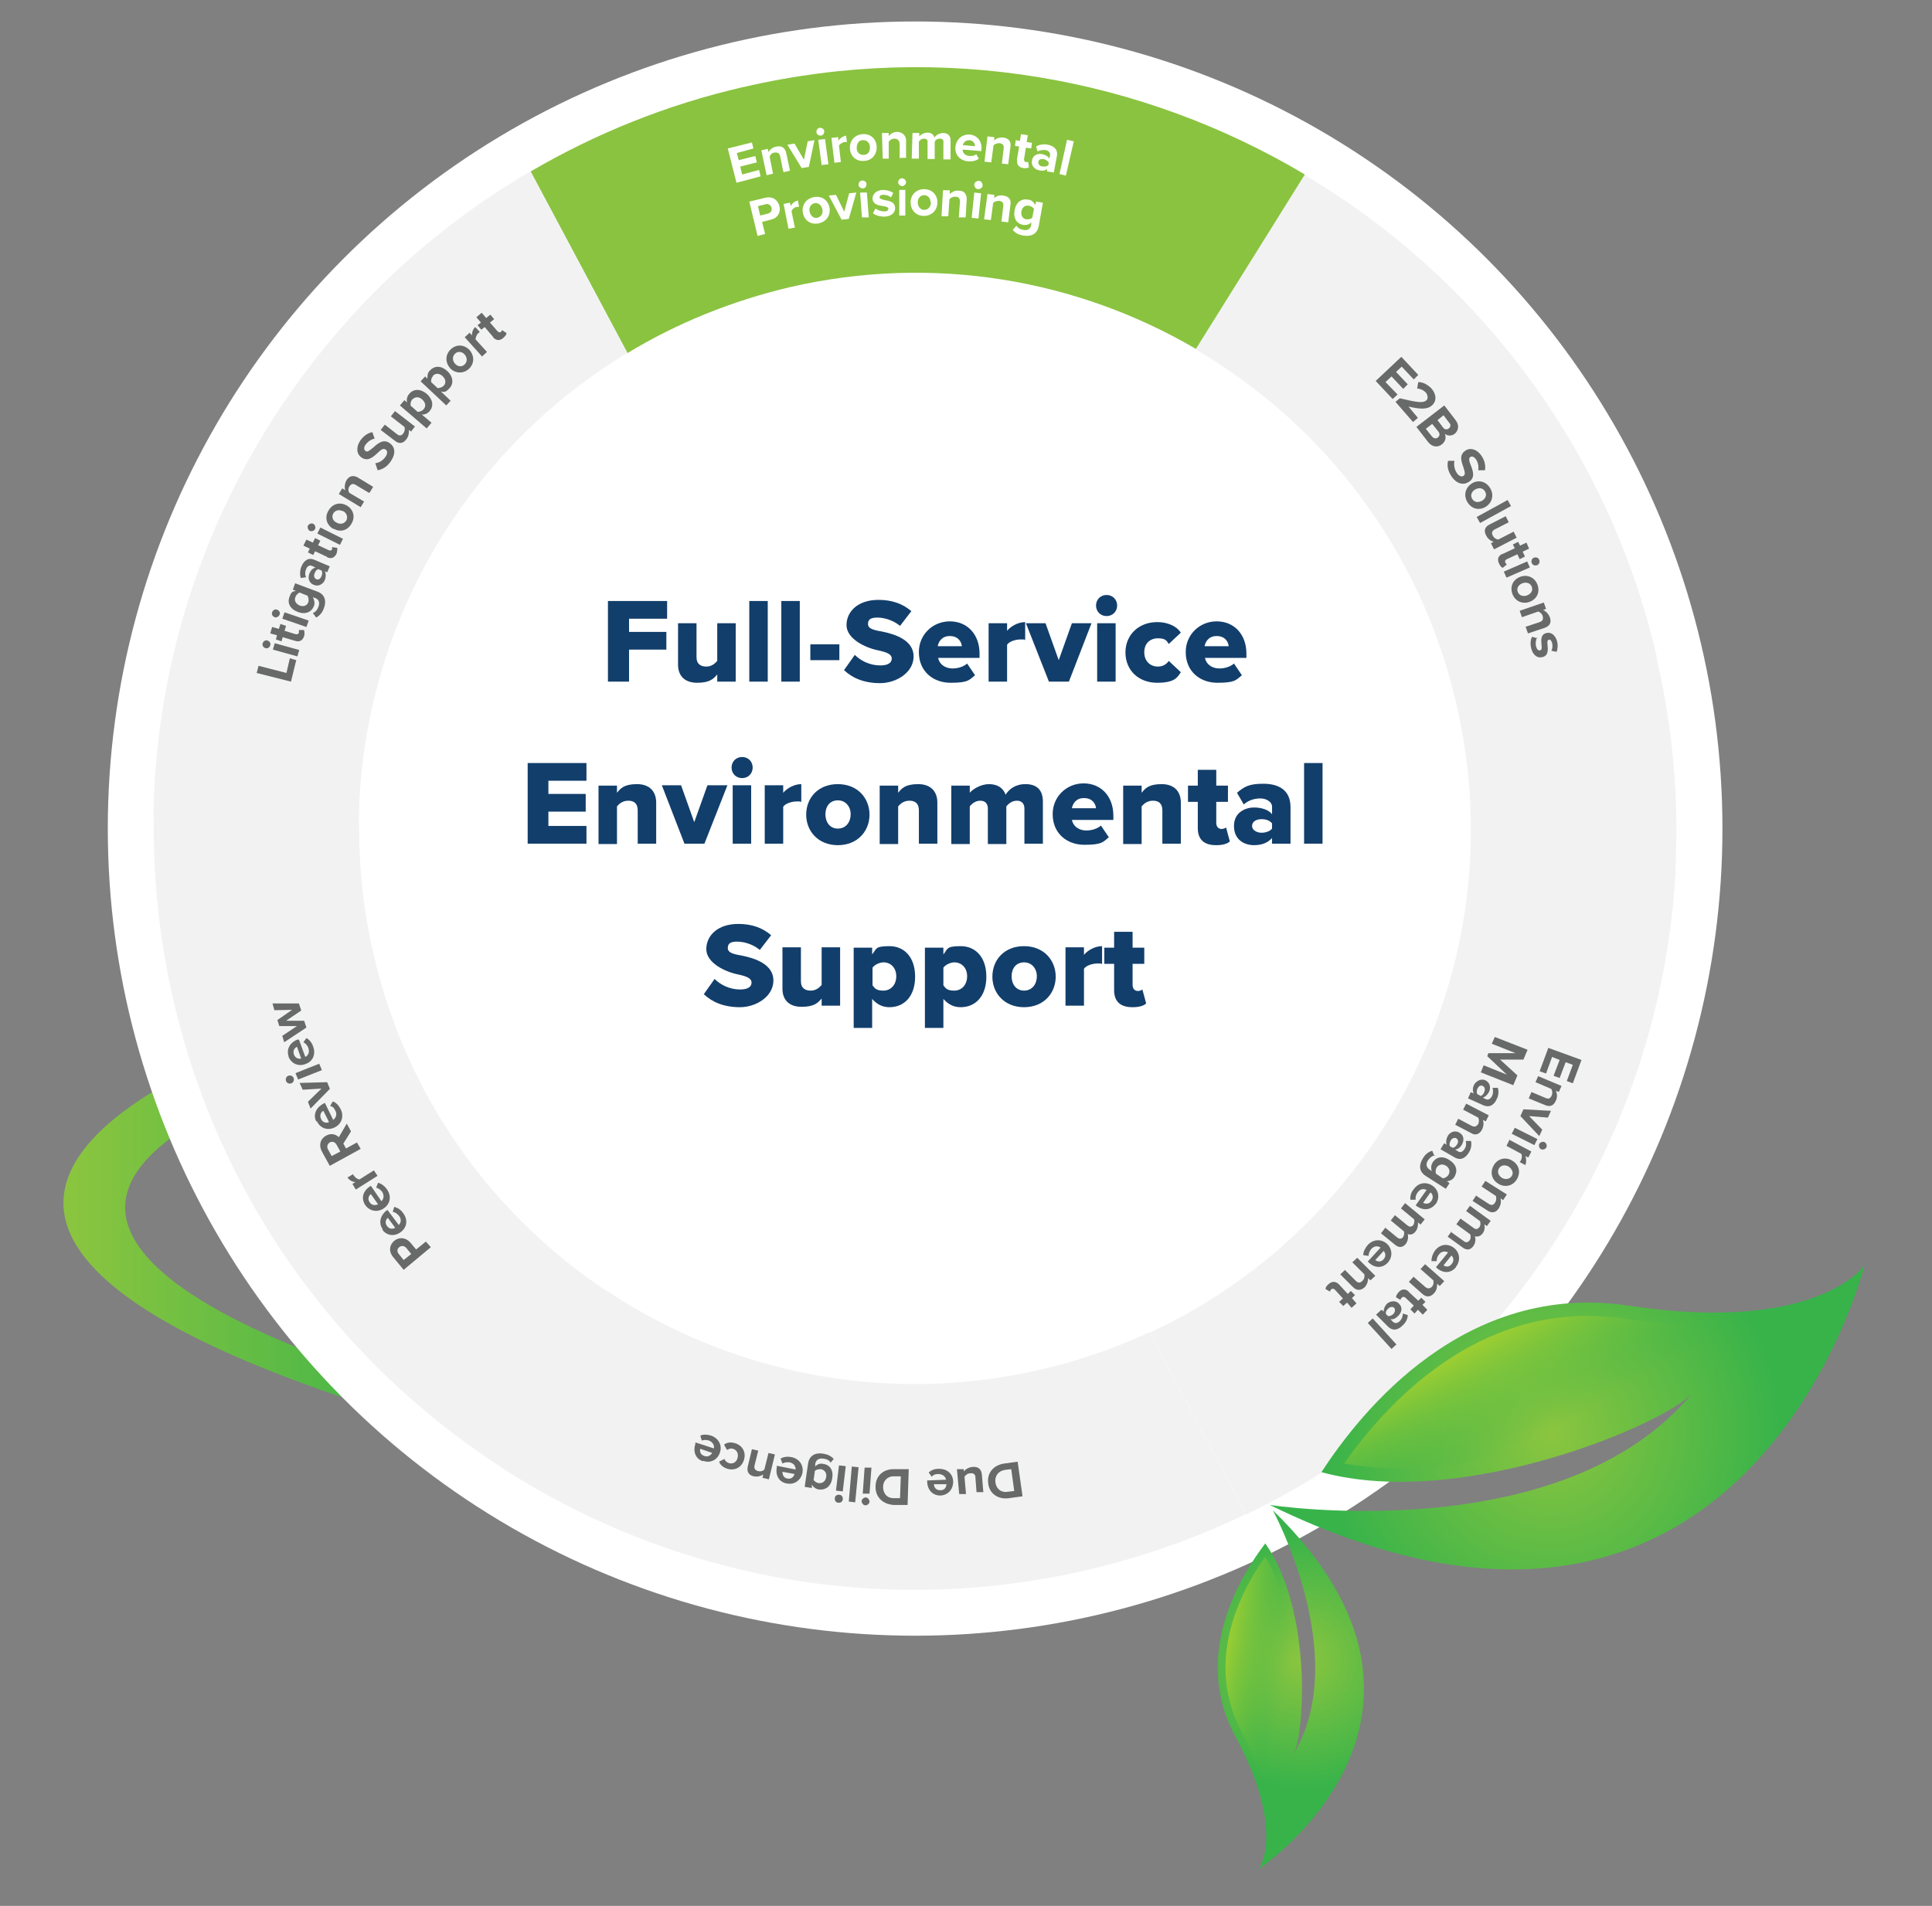<svg xmlns="http://www.w3.org/2000/svg" xmlns:xlink="http://www.w3.org/1999/xlink" id="Layer_1" viewBox="0 0 512.6 505.8"><rect x="0" y="0" width="512.6" height="505.8" fill="#808080" stroke="none"/><defs><style>      .st0 {        fill: none;      }      .st1 {        fill: url(#linear-gradient2);      }      .st2 {        fill: url(#linear-gradient1);      }      .st3 {        fill: url(#radial-gradient);      }      .st4 {        fill: url(#linear-gradient);      }      .st5 {        fill: #fff;      }      .st6 {        fill: #123e6b;      }      .st7 {        fill: #f2f2f2;      }      .st8 {        fill: #686969;      }      .st9 {        fill: url(#radial-gradient1);      }      .st10 {        fill: #8ac340;      }    </style><linearGradient id="linear-gradient" x1="119.9" y1="183.5" x2="17.9" y2="183.5" gradientTransform="translate(0 508) scale(1 -1)" gradientUnits="userSpaceOnUse"><stop offset="0" stop-color="#37b34a"></stop><stop offset="1" stop-color="#8bc53f"></stop></linearGradient><radialGradient id="radial-gradient" cx="2681.4" cy="3853.7" fx="2681.4" fy="3853.7" r="42.9" gradientTransform="translate(1529 -3130.3) rotate(53.3) scale(.8) skewX(.2)" gradientUnits="userSpaceOnUse"><stop offset="0" stop-color="#8bc53f"></stop><stop offset="1" stop-color="#37b34a"></stop></radialGradient><linearGradient id="linear-gradient1" x1="1984.8" y1="3719.2" x2="2024.1" y2="3682.2" gradientTransform="translate(2107.7 -3370.6) rotate(53.2)" gradientUnits="userSpaceOnUse"><stop offset="0" stop-color="#d6de23"></stop><stop offset=".4" stop-color="#37b34a" stop-opacity="0"></stop></linearGradient><radialGradient id="radial-gradient1" cx="1380.1" cy="-277.9" fx="1380.1" fy="-277.9" r="76.6" gradientTransform="translate(-578.5 -155) rotate(17) scale(.8 -.8) skewX(.2)" gradientUnits="userSpaceOnUse"><stop offset="0" stop-color="#8bc53f"></stop><stop offset="1" stop-color="#37b34a"></stop></radialGradient><linearGradient id="linear-gradient2" x1="929" y1="423" x2="999.1" y2="357.1" gradientTransform="translate(-609.6 470.9) rotate(17.1) scale(1 -1)" gradientUnits="userSpaceOnUse"><stop offset="0" stop-color="#d6de23"></stop><stop offset=".4" stop-color="#37b34a" stop-opacity="0"></stop></linearGradient></defs><path class="st4" d="M92.6,268s-171.4,46.6,1.4,103.9c4.2,1.4,29.2,9.5,33.6,9.1s-9.7-9.7-3.1-8.5c0,0-166.3-40.6-50-85.4"></path><circle class="st5" cx="242.8" cy="219.9" r="214.2"></circle><g id="Services-Peer-Review"><g id="Full-Service-Environ"><polygon id="Path" class="st6" points="161.3 180.9 166.9 180.9 166.9 172.4 176.8 172.4 176.8 167.7 166.9 167.7 166.9 164.2 177 164.2 177 159.5 161.3 159.5 161.3 180.9"></polygon><path id="Path1" class="st6" d="M190.3,180.9h4.9v-15.5h-4.9v10c-.6.7-1.5,1.5-2.9,1.5s-2.6-.6-2.6-2.5v-9h-4.9v11c0,2.8,1.6,4.8,5.1,4.8s4.4-1.2,5.3-2.2v1.9h0Z"></path><polygon id="Path2" class="st6" points="198.8 180.9 203.7 180.9 203.7 159.5 198.8 159.5 198.8 180.9"></polygon><polygon id="Path3" class="st6" points="207.3 180.9 212.2 180.9 212.2 159.5 207.3 159.5 207.3 180.9"></polygon><polygon id="Path4" class="st6" points="215 175.2 222.7 175.2 222.7 171 215 171 215 175.2"></polygon><path id="Path5" class="st6" d="M224,177.9c2.1,2,5.2,3.4,9.5,3.4s8.9-2.8,8.9-7.1-4.9-5.9-8.4-6.6c-2.4-.4-3.7-.8-3.7-2s.7-1.7,2.5-1.7,4.2.7,6,2.2l3-3.9c-2.3-2-5.2-3-8.7-3-5.5,0-8.5,3.1-8.5,6.7s4.9,6,8.4,6.7c2.3.5,3.6,1,3.6,2.2s-1.2,1.8-3,1.8c-2.9,0-5.3-1.3-6.8-2.8l-2.9,4.1h0Z"></path><path id="Shape" class="st6" d="M243.8,173.1c0,5,3.7,8.1,8.4,8.1s4.9-.7,6.5-2l-2.1-3.1c-.9.8-2.4,1.3-3.8,1.3-2.3,0-3.6-1.3-3.9-2.8h11v-1.1c0-5.2-3.3-8.6-7.9-8.6s-8.2,3.6-8.2,8.1h0ZM252,168.8c2.3,0,3.1,1.6,3.2,2.7h-6.4c.2-1.1,1-2.7,3.2-2.7Z"></path><path id="Path6" class="st6" d="M262.3,180.9h4.9v-9.8c.6-.9,2.3-1.4,3.6-1.4s.9,0,1.2.2v-4.8c-1.9,0-3.8,1.1-4.8,2.3v-2h-4.9v15.5h0Z"></path><polygon id="Path7" class="st6" points="278.3 180.9 283.6 180.9 289.6 165.4 284.4 165.4 280.9 175.2 277.4 165.4 272.2 165.4 278.3 180.9"></polygon><path id="Shape1" class="st6" d="M293.6,163.5c1.6,0,2.8-1.2,2.8-2.8s-1.2-2.8-2.8-2.8-2.8,1.2-2.8,2.8,1.2,2.8,2.8,2.8ZM291.1,180.9h4.9v-15.5h-4.9v15.5Z"></path><path id="Path8" class="st6" d="M298.6,173.1c0,4.9,3.6,8.1,8.4,8.1s5.4-1.5,6.3-2.8l-3.2-3c-.6.9-1.6,1.5-2.9,1.5-2,0-3.6-1.4-3.6-3.8s1.6-3.7,3.6-3.7,2.3.6,2.9,1.5l3.2-3c-.9-1.4-3-2.8-6.3-2.8-4.8,0-8.4,3.3-8.4,8.1h0Z"></path><path id="Shape2" class="st6" d="M314.6,173.1c0,5,3.7,8.1,8.4,8.1s4.9-.7,6.5-2l-2.1-3.1c-.9.8-2.4,1.3-3.8,1.3-2.3,0-3.6-1.3-3.9-2.8h11v-1.1c0-5.2-3.3-8.6-7.9-8.6s-8.2,3.6-8.2,8.1h0ZM322.8,168.8c2.3,0,3.1,1.6,3.2,2.7h-6.4c.2-1.1,1-2.7,3.2-2.7h0Z"></path><polygon id="Path9" class="st6" points="140 223.9 155.6 223.9 155.6 219.2 145.5 219.2 145.5 215.4 155.4 215.4 155.4 210.7 145.5 210.7 145.5 207.2 155.6 207.2 155.6 202.5 140 202.5 140 223.9"></polygon><path id="Path10" class="st6" d="M169.2,223.9h4.9v-10.9c0-2.8-1.6-4.9-5.1-4.9s-4.4,1.2-5.3,2.3v-1.9h-4.9v15.5h4.9v-10c.6-.7,1.5-1.5,3-1.5s2.5.7,2.5,2.6v8.9h0Z"></path><polygon id="Path11" class="st6" points="181.6 223.9 186.9 223.9 193 208.4 187.7 208.4 184.2 218.2 180.7 208.4 175.6 208.4 181.6 223.9"></polygon><path id="Shape3" class="st6" d="M196.9,206.5c1.6,0,2.8-1.2,2.8-2.8s-1.2-2.8-2.8-2.8-2.8,1.2-2.8,2.8,1.2,2.8,2.8,2.8ZM194.4,223.9h4.9v-15.5h-4.9v15.5Z"></path><path id="Path12" class="st6" d="M202.9,223.9h4.9v-9.8c.6-.9,2.3-1.4,3.6-1.4s.9,0,1.2.2v-4.8c-1.9,0-3.8,1.1-4.8,2.3v-2h-4.9v15.5Z"></path><path id="Shape4" class="st6" d="M222.3,224.3c5.3,0,8.4-3.8,8.4-8.1s-3.1-8.1-8.4-8.1-8.4,3.7-8.4,8.1,3.2,8.1,8.4,8.1ZM222.3,219.9c-2.1,0-3.3-1.7-3.3-3.8s1.2-3.7,3.3-3.7,3.4,1.7,3.4,3.7-1.2,3.8-3.4,3.8Z"></path><path id="Path13" class="st6" d="M243.8,223.9h4.9v-10.9c0-2.8-1.6-4.9-5.1-4.9s-4.4,1.2-5.3,2.3v-1.9h-4.9v15.5h4.9v-10c.6-.7,1.5-1.5,3-1.5s2.5.7,2.5,2.6v8.9h0Z"></path><path id="Path14" class="st6" d="M271.8,223.9h4.9v-11.2c0-3.2-1.8-4.6-4.6-4.6s-4.4,1.4-5.3,2.8c-.6-1.8-2.2-2.8-4.4-2.8s-4.4,1.4-5.1,2.3v-1.9h-4.9v15.5h4.9v-10c.5-.6,1.4-1.5,2.8-1.5s2,.9,2,2.1v9.4h4.9v-10c.5-.6,1.4-1.5,2.8-1.5s2,.9,2,2.1v9.4h0Z"></path><path id="Shape5" class="st6" d="M279.3,216.1c0,5,3.7,8.1,8.4,8.1s4.9-.7,6.5-2l-2.1-3.1c-.9.8-2.4,1.3-3.8,1.3-2.3,0-3.6-1.3-3.9-2.8h11v-1.1c0-5.2-3.3-8.6-7.9-8.6s-8.2,3.6-8.2,8.1h0ZM287.6,211.8c2.3,0,3.1,1.6,3.2,2.7h-6.4c.2-1.1,1-2.7,3.2-2.7h0Z"></path><path id="Path15" class="st6" d="M308.4,223.9h4.9v-10.9c0-2.8-1.6-4.9-5.1-4.9s-4.4,1.2-5.3,2.3v-1.9h-4.9v15.5h4.9v-10c.6-.7,1.5-1.5,3-1.5s2.5.7,2.5,2.6v8.9h0Z"></path><path id="Path16" class="st6" d="M322.7,224.3c1.8,0,3-.4,3.6-1l-1-3.7c-.2.2-.7.4-1.2.4-.9,0-1.4-.7-1.4-1.6v-5.6h3.1v-4.3h-3.1v-4.2h-4.9v4.2h-2.6v4.3h2.6v7c0,3,1.7,4.5,4.8,4.5h.1Z"></path><path id="Shape6" class="st6" d="M337.5,223.9h4.9v-9.7c0-4.8-3.5-6.2-7.2-6.2s-5,.7-7,2.4l1.8,3.1c1.2-1.1,2.8-1.6,4.4-1.6s3.1.9,3.1,2.2v2c-.9-1.2-2.8-1.8-4.8-1.8s-5.3,1.1-5.3,4.9,2.9,5.1,5.3,5.1,3.8-.8,4.8-1.9v1.5h0ZM337.5,219.9c-.5.7-1.7,1.1-2.8,1.1s-2.5-.6-2.5-1.8,1.2-1.8,2.5-1.8,2.2.4,2.8,1.1v1.4Z"></path><polygon id="Path17" class="st6" points="346 223.9 350.9 223.9 350.9 202.5 346 202.5 346 223.9"></polygon><path id="Path18" class="st6" d="M186.8,263.9c2.1,2,5.2,3.4,9.5,3.4s8.9-2.8,8.9-7.1-4.9-5.9-8.4-6.6c-2.4-.4-3.7-.8-3.7-2s.7-1.7,2.5-1.7,4.2.7,6,2.2l3-3.9c-2.3-2-5.2-3-8.7-3-5.5,0-8.5,3.1-8.5,6.7s4.9,6,8.4,6.7c2.3.5,3.6,1,3.6,2.2s-1.2,1.8-3,1.8c-2.9,0-5.3-1.3-6.8-2.8l-2.9,4.1h0Z"></path><path id="Path19" class="st6" d="M218,266.9h4.9v-15.5h-4.9v10c-.6.7-1.5,1.5-2.9,1.5s-2.6-.6-2.6-2.5v-9h-4.9v11c0,2.8,1.6,4.8,5.1,4.8s4.4-1.2,5.3-2.2v1.9h0Z"></path><path id="Shape7" class="st6" d="M231.4,272.8v-7.7c1.3,1.5,2.8,2.2,4.6,2.2,3.9,0,6.8-2.9,6.8-8.1s-2.9-8.1-6.8-8.1-3.4.7-4.6,2.2v-1.8h-4.9v21.3h4.9ZM237.8,259.1c0,2.3-1.5,3.8-3.4,3.8s-2.3-.6-2.9-1.4v-4.7c.6-.8,1.9-1.4,2.9-1.4,1.9,0,3.4,1.4,3.4,3.7Z"></path><path id="Shape8" class="st6" d="M250.3,272.8v-7.7c1.3,1.5,2.8,2.2,4.6,2.2,3.9,0,6.8-2.9,6.8-8.1s-2.9-8.1-6.8-8.1-3.4.7-4.6,2.2v-1.8h-4.9v21.3h4.9ZM256.6,259.1c0,2.3-1.5,3.8-3.4,3.8s-2.3-.6-2.9-1.4v-4.7c.6-.8,1.9-1.4,2.9-1.4,1.9,0,3.4,1.4,3.4,3.7Z"></path><path id="Shape9" class="st6" d="M271.7,267.3c5.3,0,8.4-3.8,8.4-8.1s-3.1-8.1-8.4-8.1-8.4,3.7-8.4,8.1,3.2,8.1,8.4,8.1ZM271.7,262.9c-2.1,0-3.3-1.7-3.3-3.8s1.2-3.7,3.3-3.7,3.4,1.7,3.4,3.7-1.2,3.8-3.4,3.8Z"></path><path id="Path20" class="st6" d="M282.7,266.9h4.9v-9.8c.6-.9,2.3-1.4,3.6-1.4s.9,0,1.2.2v-4.8c-1.9,0-3.8,1.1-4.8,2.3v-2h-4.9v15.5h0Z"></path><path id="Path21" class="st6" d="M300.5,267.3c1.8,0,3-.4,3.6-1l-1-3.7c-.2.2-.7.4-1.2.4-.9,0-1.4-.7-1.4-1.6v-5.6h3.1v-4.3h-3.1v-4.2h-4.9v4.2h-2.6v4.3h2.6v7c0,3,1.7,4.5,4.8,4.5h.1Z"></path></g></g><polygon class="st6" points="340.2 42.9 340.2 42.9 340.2 42.9 340.2 42.9"></polygon><path class="st6" d="M165.7,345.7"></path><g id="Env-Provisioning"><g id="Group"><path id="Path22" class="st0" d="M276,363.6c10.2-2.3,19.8-5.7,28.9-9.9l-69.4-130.2-74.4,119.3c32.6,21.6,73.7,30.3,114.8,20.8h0Z"></path><path id="Path23" class="st7" d="M288.3,416.7c14.9-3.5,29.1-8.5,42.3-14.9l-25.7-48.2c-9.1,4.2-18.8,7.6-28.9,9.9-41.1,9.5-82.2.8-114.8-20.8l-28.9,46.3c44.4,29,100.2,40.6,156,27.7h0Z"></path></g><g id="Group1"><path id="Path24" class="st0" d="M390,228.9l-154.4-5.4,69.4,130.2c49.3-22.8,81.8-71.2,85-124.8h0Z"></path><path id="Path25" class="st7" d="M444.5,230.8l-54.5-1.9c-3.2,53.6-35.8,102-85,124.8l25.7,48.2c66.4-32,110-98,113.9-171.1h-.1Z"></path></g><path id="Path26" class="st0" d="M386.4,186.7c-9.5-41.2-35.4-74.3-69.2-94.1l-81.6,130.9,154.4,5.4c.8-13.8-.3-28-3.6-42.2Z"></path><path id="Path27" class="st7" d="M439.6,174.4c-12.9-55.8-47.8-100.9-93.5-128l-28.9,46.3c33.8,19.8,59.7,52.9,69.2,94.1,3.3,14.2,4.4,28.4,3.6,42.2l54.5,1.9c1-18.5-.6-37.5-5-56.4h0Z"></path><path id="Path28" class="st0" d="M95.3,218.8l140.3,4.7-69.1-129.8c-43.5,26.3-70.8,73.8-71.2,125.1h0Z"></path><path id="Path29" class="st7" d="M40.7,217l54.5,1.8c.3-51.4,27.7-98.8,71.2-125.1l-25.7-48.2c-60.7,35.4-99.1,100.7-100,171.5Z"></path><path id="Path30" class="st0" d="M209.5,76.2c-15.6,3.6-30.1,9.6-43.1,17.5l69.1,129.8,81.6-130.9c-31.4-18.3-69.5-25.2-107.7-16.4h0Z"></path><path id="Path31" class="st10" d="M197.2,23.1c-20.4,4.7-39.3,12.4-56.4,22.4l25.7,48.2c13-7.9,27.5-13.8,43.1-17.5,38.2-8.8,76.3-2,107.7,16.4l28.9-46.3c-43.2-25.7-96-35.5-148.9-23.2h0Z"></path><path id="Path32" class="st0" d="M161.2,342.8l74.4-119.3-140.3-4.8c0,11.4,1.1,22.9,3.8,34.5,8.8,38.2,31.8,69.5,62.1,89.6h0Z"></path><path id="Path33" class="st7" d="M132.3,389.1l28.9-46.3c-30.3-20.1-53.3-51.4-62.1-89.6-2.7-11.6-3.9-23.1-3.8-34.5l-54.5-1.9c-.2,16,1.4,32.3,5.2,48.6,12.2,52.9,44.2,96.1,86.4,123.6h0Z"></path><g id="Group2"><polygon id="Path34" class="st8" points="365 101.1 371.8 94.7 376.3 99.5 375.1 100.7 371.9 97.3 370.4 98.7 373.5 102 372.3 103.2 369.2 99.9 367.6 101.4 370.8 104.7 369.5 105.9 365 101.1 365 101.1"></polygon><path id="Path35" class="st8" d="M370.2,106.7l1.2-1c4.6,1.1,6.1,1.3,7,.6.6-.5.4-1.4,0-2-.7-.8-1.5-1.1-2.4-1.2l.3-1.7c1.4,0,2.6.8,3.5,1.7,1.3,1.5,1.5,3.4,0,4.6-1.2,1-3.1.9-6.1.2l2.5,3-1.3,1.1-4.6-5.3h-.1Z"></path><path id="Shape10" class="st8" d="M375.8,113.3l7.4-5.7,3,3.9c1.1,1.4.7,2.8-.2,3.6-.9.7-2,.6-2.7,0,.5.9.2,2.1-.7,2.8-1.1.9-2.6.8-3.7-.6l-3.1-4h0ZM381.4,111.5l1.5,2c.4.5,1,.6,1.5.2s.6-1,.1-1.5l-1.5-2-1.6,1.3h0ZM378.3,113.8l1.6,2c.5.6,1.1.7,1.6.3.5-.4.6-1,.1-1.6l-1.6-2s-1.7,1.3-1.7,1.3Z"></path><path id="Path36" class="st8" d="M385.9,122.3c-.2.9-.1,2.1.6,3.2.6.9,1.3,1.1,1.8.8.6-.4.3-1.2,0-2.2-.5-1.5-1.3-3.3.5-4.5,1.3-.9,3.1-.4,4.3,1.4.8,1.2,1.1,2.5.9,3.8h-1.8c.2-1.1-.1-2.2-.6-2.9-.5-.7-1.1-.9-1.5-.6-.5.3-.3,1.1.1,2.1.6,1.5,1.3,3.4-.5,4.5-1.4.9-3.2.6-4.6-1.5-1-1.5-1.2-2.9-.9-4.1h1.9-.2Z"></path><path id="Shape11" class="st8" d="M390.5,128.3c1.6-1,3.7-.7,4.9,1.3,1.1,1.9.4,3.9-1.2,4.9-1.7,1-3.7.7-4.9-1.3-1.1-1.9-.4-3.9,1.2-4.9ZM393.2,132.9c.9-.5,1.4-1.5.8-2.5s-1.7-1-2.6-.5-1.4,1.5-.8,2.5,1.7,1,2.6.5Z"></path><polygon id="Path37" class="st8" points="391.8 137.2 400 132.7 400.9 134.3 392.7 138.8 391.8 137.2 391.8 137.2"></polygon><path id="Path38" class="st8" d="M395.5,144.2l.8-.4c-.7-.2-1.5-.7-2-1.7-.7-1.3-.3-2.3.9-2.9l4.3-2.2.8,1.6-3.7,1.9c-.8.4-.9,1-.5,1.7.3.6.9.9,1.4,1l4.1-2.1.8,1.6-6,3.1-.8-1.6h0Z"></path><path id="Path39" class="st8" d="M398.7,147l3.2-1.5-.5-1,1.4-.7.5,1,1.7-.8.7,1.6-1.7.8.6,1.3-1.4.7-.6-1.3-2.8,1.3c-.4.2-.6.5-.4.9s.3.4.4.5l-1.1.9c-.3-.1-.7-.5-1-1.2-.5-1.1-.2-2,.9-2.5h0Z"></path><path id="Shape12" class="st8" d="M407,148c.5-.2,1.2,0,1.4.6.2.5,0,1.2-.6,1.4-.5.2-1.2,0-1.4-.6-.2-.5,0-1.2.6-1.4ZM399,151.7l6.2-2.7.7,1.6-6.2,2.7-.7-1.6h0Z"></path><path id="Shape13" class="st8" d="M403.3,153.1c1.8-.7,3.8,0,4.6,2,.8,2.1-.2,3.9-2,4.6-1.8.7-3.8,0-4.6-2-.8-2.1.2-3.9,2-4.6h0ZM405.2,158c1-.4,1.6-1.3,1.2-2.3s-1.5-1.3-2.5-.9c-1,.4-1.6,1.3-1.2,2.3s1.5,1.3,2.5.9Z"></path><path id="Path40" class="st8" d="M404.6,166.4l3.9-1.3c.9-.3,1-.9.8-1.6-.2-.7-.8-1.1-1.2-1.2l-4.3,1.5-.6-1.7,6.4-2.2.6,1.7-.8.3c.6.2,1.4.9,1.8,1.9.5,1.4,0,2.3-1.3,2.8l-4.5,1.5-.6-1.7h-.2Z"></path><path id="Path41" class="st8" d="M407.8,169.2c-.3.6-.5,1.7-.2,2.5.2.7.6,1,1,.9.5-.1.5-.7.4-1.5-.1-1.2-.3-2.7,1.3-3.1,1.1-.3,2.3.4,2.8,2.1.3,1.1.2,2.1-.1,2.9l-1.4-.3c.3-.5.4-1.3.2-2.1-.2-.6-.5-1-.9-.8-.4.1-.4.7-.3,1.4.1,1.2.3,2.8-1.4,3.2-1.2.3-2.4-.4-2.9-2.2-.3-1.1-.3-2.3.2-3.2l1.4.4h0v-.2Z"></path></g><g id="Group3"><polygon id="Path42" class="st8" points="393.6 282.7 399.8 285.2 394.6 280.3 394.9 279.5 402.1 279.5 395.8 277 396.6 275.2 405.3 278.6 404.2 281.2 398 281.2 402.6 285.4 401.5 288 392.9 284.6 393.6 282.8 393.6 282.7"></polygon><path id="Shape14" class="st8" d="M390.4,289.9l.6.3c-.3-.7-.3-1.5.1-2.3s1.7-1.8,3-1.2c1.4.7,1.4,2.1,1,3-.4.8-1,1.4-1.7,1.6l.8.4c.6.3,1.3,0,1.7-.9.3-.7.3-1.4.1-2.1h1.4c.3.9.2,2.1-.3,3-.6,1.4-1.8,2.4-3.6,1.6l-4-1.8.7-1.6h.2ZM392.7,290.9c.5-.1.9-.5,1.1-1.1.3-.6.2-1.3-.4-1.6-.6-.3-1.1.1-1.4.7-.2.5-.3,1.1,0,1.5l.8.4h-.1Z"></path><path id="Path43" class="st8" d="M386.9,296.9l3.6,1.9c.8.4,1.3.1,1.7-.5.3-.6.2-1.3,0-1.7l-4-2.1.8-1.6,6,3.1-.8,1.6-.8-.4c.3.6.3,1.6-.2,2.6-.7,1.3-1.8,1.6-2.9.9l-4.2-2.2.8-1.6h0Z"></path><path id="Shape15" class="st8" d="M383.2,303.4l.6.4c-.2-.7-.1-1.5.3-2.3.5-.9,1.8-1.7,3.1-.9,1.4.8,1.2,2.2.7,3.1-.4.8-1.1,1.3-1.8,1.4l.8.5c.6.4,1.3,0,1.7-.7.4-.6.5-1.3.3-2.1h1.4c.2,1.1,0,2.2-.6,3.1-.8,1.3-2,2.2-3.7,1.3l-3.8-2.2.9-1.5h.1ZM385.4,304.6c.5,0,.9-.4,1.2-.9.4-.6.3-1.3-.2-1.6-.5-.3-1.2,0-1.5.6-.3.5-.4,1.1-.2,1.5l.7.4h0Z"></path><path id="Shape16" class="st8" d="M380.8,306.6c-.8.1-1.4.6-1.9,1.3-.5.7-.7,1.8.4,2.5l.6.4c-.3-.8-.2-1.6.2-2.3.9-1.4,2.6-1.9,4.5-.6,1.9,1.2,2.2,2.9,1.3,4.4-.4.7-1.1,1.1-2,1.2l.7.5-1,1.5-5.3-3.4c-2.2-1.4-1.6-3.4-.7-4.8.6-1,1.4-1.6,2.4-1.9l.6,1.4h0l.2-.2ZM382.8,312.7c.5,0,1.2-.4,1.5-.9.5-.8.3-1.8-.6-2.4-1-.6-1.9-.4-2.5.4-.3.5-.4,1.2-.2,1.7l1.8,1.2h0Z"></path><path id="Shape17" class="st8" d="M380.9,319.5c-1.2,1.6-3.2,1.9-5,.6l-.3-.2,2.9-4.1c-.8-.4-1.7-.3-2.4.7-.4.5-.6,1.3-.5,1.9h-1.4c-.1-1,.2-2,.9-2.8,1.2-1.7,3.2-2.1,5-.9,1.6,1.1,2,3.2.8,4.9h0ZM379.5,316.5l-1.9,2.7c.5.3,1.5.5,2.2-.5.6-.9.3-1.8-.2-2.2h-.1Z"></path><path id="Path44" class="st8" d="M367.4,325.7l3.3,2.7c.5.4,1,.5,1.5,0,.4-.5.4-1.2.3-1.6l-3.5-2.9,1.1-1.4,3.3,2.7c.5.4,1,.5,1.5,0,.4-.5.4-1.1.3-1.6l-3.5-2.9,1.1-1.4,5.2,4.3-1.1,1.4-.7-.6c.1.5,0,1.6-.6,2.4s-1.4,1-2.1.7c.2.7.1,1.8-.5,2.6-.8,1-1.8,1.1-2.8.3l-3.8-3.1,1.1-1.4h0v-.2Z"></path><path id="Shape18" class="st8" d="M368.2,335.1c-1.4,1.5-3.4,1.5-5,0l-.3-.3,3.4-3.7c-.7-.5-1.7-.5-2.5.4-.4.5-.7,1.2-.7,1.8l-1.4-.2c0-.9.5-1.9,1.2-2.7,1.4-1.5,3.5-1.7,5.1-.3,1.4,1.3,1.6,3.5.2,5h0ZM367.2,331.9l-2.3,2.5c.5.4,1.4.7,2.2-.2.7-.8.5-1.7,0-2.2h0Z"></path><path id="Path45" class="st8" d="M356.8,337l2.9,2.9c.7.7,1.2.6,1.8,0,.5-.5.6-1.1.5-1.7l-3.2-3.2,1.3-1.2,4.8,4.8-1.3,1.2-.6-.6c0,.7-.2,1.6-.9,2.4-1.1,1-2.2.9-3.1,0l-3.4-3.4,1.3-1.2h0Z"></path><path id="Path46" class="st8" d="M355.2,340.8l2.4,2.6.8-.8,1.1,1.1-.8.8,1.2,1.4-1.3,1.2-1.2-1.4-1,.9-1.1-1.1,1-.9-2.1-2.3c-.3-.3-.7-.4-1-.1s-.3.4-.3.6l-1.2-.7c0-.4.2-.8.8-1.3.9-.8,1.8-.8,2.7,0h0Z"></path></g><g id="Group4"><polygon id="Path47" class="st8" points="410.8 278.1 419.6 281.3 417.3 287.5 415.7 286.9 417.3 282.6 415.4 281.9 413.8 286.1 412.2 285.5 413.8 281.3 411.8 280.5 410.2 284.9 408.5 284.3 410.8 278.1"></polygon><path id="Path48" class="st8" d="M406.3,289.8l3.8,1.6c.9.4,1.3,0,1.6-.7.3-.6.1-1.3-.1-1.7l-4.2-1.8.7-1.6,6.2,2.6-.7,1.6-.8-.3c.3.6.5,1.6,0,2.6-.6,1.4-1.6,1.7-2.8,1.2l-4.4-1.8.7-1.6h0Z"></path><polygon id="Path49" class="st8" points="404.2 294.4 411.5 294.8 410.7 296.6 405.7 296.2 409.2 299.8 408.4 301.5 403.4 296.2 404.2 294.4 404.2 294.4"></polygon><path id="Shape19" class="st8" d="M409.8,303.1c.5.3.7.9.5,1.4-.3.5-.9.7-1.4.5s-.7-.9-.5-1.4c.3-.5.9-.7,1.4-.5ZM401.9,299.3l6,3-.8,1.6-6-3,.8-1.6h0Z"></path><path id="Path50" class="st8" d="M400.3,302.4l6,3.2-.8,1.6-.8-.4c.3.7.3,1.7,0,2.4l-1.5-.8s.2-.2.3-.4c.3-.5.4-1.4.1-1.8l-3.9-2.1.8-1.6h-.2Z"></path><path id="Shape20" class="st8" d="M401.2,308c1.7,1,2.4,2.9,1.3,4.9-1.1,1.9-3.2,2.3-4.9,1.3s-2.4-2.9-1.3-4.9c1.1-1.9,3.2-2.3,4.9-1.3h0ZM398.5,312.6c.9.5,2,.4,2.6-.5s0-1.9-.8-2.5c-.9-.5-2-.5-2.6.5s0,2,.8,2.5h0Z"></path><path id="Path51" class="st8" d="M391.6,317.3l3.4,2.2c.8.5,1.3.3,1.7-.4.4-.6.3-1.3.2-1.7l-3.8-2.5,1-1.5,5.7,3.6-1,1.5-.7-.5c.2.6.2,1.6-.4,2.6-.8,1.3-1.9,1.4-3,.7l-4-2.6,1-1.5h-.1Z"></path><path id="Path52" class="st8" d="M384.9,326.9l3.5,2.5c.5.4,1,.4,1.5-.2.4-.5.3-1.2.2-1.6l-3.7-2.7,1.1-1.5,3.5,2.5c.5.4,1,.4,1.5-.2.4-.5.3-1.2.2-1.6l-3.7-2.7,1-1.4,5.5,4-1,1.4-.7-.5c.2.5.2,1.6-.4,2.4s-1.3,1-2.1.8c.3.7.2,1.8-.4,2.6-.7,1-1.7,1.2-2.8.4l-4-2.9,1.1-1.5h0l-.3.2Z"></path><path id="Shape21" class="st8" d="M386.3,336.3c-1.3,1.6-3.3,1.7-5,.3l-.3-.3,3.2-3.9c-.7-.4-1.7-.4-2.4.5-.4.5-.7,1.2-.6,1.8h-1.4c0-1.1.4-2.1,1-2.9,1.3-1.6,3.3-1.9,5-.6,1.5,1.2,1.8,3.3.5,5h0ZM385.1,333.2l-2.1,2.6c.5.4,1.5.6,2.2-.4.7-.9.4-1.7-.1-2.2Z"></path><path id="Path53" class="st8" d="M375,338.8l3.1,2.7c.7.6,1.3.5,1.8,0s.5-1.2.4-1.7l-3.4-3,1.2-1.3,5.1,4.5-1.2,1.3-.7-.6c0,.7,0,1.6-.8,2.5-1,1.1-2.1,1.1-3.1.2l-3.6-3.2,1.2-1.3h0Z"></path><path id="Path54" class="st8" d="M373.7,342.8l2.6,2.4.8-.8,1.1,1.1-.8.8,1.3,1.3-1.2,1.3-1.3-1.3-.9,1-1.1-1.1.9-1-2.2-2.1c-.3-.3-.7-.3-1,0s-.3.4-.3.6l-1.2-.7c0-.4.2-.8.7-1.4.9-.9,1.8-.9,2.7-.1h-.1Z"></path><path id="Shape22" class="st8" d="M366.6,347.6l.5.5c0-.7.3-1.5.9-2.1s2.2-1.1,3.2,0c1.1,1.1.6,2.4-.2,3.2s-1.4,1-2.1.9l.7.7c.5.5,1.2.4,1.8-.2.5-.5.8-1.2.8-2l1.3.4c0,1.1-.6,2.1-1.4,2.8-1.1,1.1-2.5,1.6-3.9.2l-3.1-3.1,1.3-1.2h.2ZM368.3,349.3c.5,0,1-.2,1.4-.6s.6-1.2.2-1.6-1.1-.3-1.6.2-.7.9-.6,1.4l.6.6Z"></path><polygon id="Path55" class="st8" points="364.2 349.9 370.5 356.8 369.2 358 362.9 351.1 364.2 349.9"></polygon></g><g id="Group5"><path id="Shape23" class="st8" d="M270,387.9l1.3,9.2-3.6.5c-2.9.4-5.2-1.2-5.5-3.9-.4-2.8,1.4-4.9,4.3-5.3l3.6-.5h0ZM268.3,389.9l-1.7.2c-1.8.3-2.7,1.7-2.5,3.3.2,1.6,1.4,2.8,3.3,2.5l1.7-.2-.8-5.8Z"></path><path id="Path56" class="st8" d="M255.7,389.6v.9c.5-.6,1.3-1.1,2.4-1.2,1.5-.1,2.2.6,2.4,1.9l.4,4.8h-1.8c0,.1-.3-3.9-.3-3.9,0-.9-.6-1.2-1.4-1.1-.7,0-1.2.5-1.5.9l.4,4.6h-1.8c0,.1-.6-6.6-.6-6.6h1.8c0-.1,0-.3,0-.3Z"></path><path id="Shape24" class="st8" d="M249.5,396.9c-2,0-3.4-1.4-3.5-3.6v-.4l5-.2c-.1-.8-.9-1.5-2-1.5s-1.4.3-1.8.7l-.8-1.1c.7-.7,1.7-1,2.7-1,2.1,0,3.7,1.2,3.8,3.4,0,2-1.3,3.6-3.4,3.7h0ZM251.1,393.9h-3.3c0,.8.5,1.6,1.7,1.6s1.6-.9,1.6-1.6h0Z"></path><path id="Shape25" class="st8" d="M241.1,390.1l-.3,9.3h-3.7c-2.9-.2-4.9-2.1-4.8-5s2.2-4.6,5.1-4.5h3.7v.2ZM239,391.8h-1.7c-1.8-.1-3,1.2-3,2.8s.9,3,2.8,3h1.7l.2-5.8h0Z"></path><path id="Shape26" class="st8" d="M231.2,389.7l-.5,6.7h-1.8c0-.1.5-6.9.5-6.9h1.8v.2ZM230.7,398.5c0,.6-.6,1-1.1,1s-1-.6-1-1.1.6-1,1.1-1,1,.6,1,1.1Z"></path><polygon id="Path57" class="st8" points="227.8 389.4 226.9 398.7 225.2 398.5 226 389.2 227.8 389.4"></polygon><path id="Shape27" class="st8" d="M224.4,389.1l-.8,6.7-1.8-.2.8-6.7,1.8.2h0ZM223.6,397.9c0,.6-.6,1-1.2.9-.6,0-1-.6-.9-1.2,0-.6.6-1,1.2-.9.6,0,1,.6.9,1.2Z"></path><path id="Shape28" class="st8" d="M220.4,388.2c-.4-.7-1.1-1-2-1.1-.8-.1-1.9.1-2.1,1.4v.7c.5-.6,1.3-.9,2.1-.7,1.7.2,2.8,1.6,2.4,3.8-.3,2.2-1.8,3.2-3.5,3-.8-.1-1.5-.6-1.9-1.3v.9c-.1,0-1.9-.3-1.9-.3l.9-6.2c.4-2.5,2.4-2.9,4.1-2.6,1.1.2,2,.6,2.7,1.4l-1,1.2h0l.2-.2ZM215.8,392.6c.2.5.8.9,1.4,1,1,.1,1.8-.4,2-1.6.2-1.1-.4-1.9-1.4-2.1-.6,0-1.3.1-1.6.5l-.3,2.2h0Z"></path><path id="Shape29" class="st8" d="M208.7,393.7c-2-.4-3-2.1-2.6-4.3v-.4l5,1c0-.9-.5-1.7-1.6-1.9-.6-.1-1.4,0-1.9.3l-.5-1.3c.8-.5,1.9-.6,2.9-.4,2,.4,3.3,2.1,2.9,4.2-.4,1.9-2.1,3.2-4.1,2.8h0ZM210.9,391.2l-3.3-.6c0,.6.2,1.6,1.3,1.8,1.1.2,1.7-.5,1.9-1.2h.1Z"></path><path id="Path58" class="st8" d="M201.2,384.9l-1,4c-.2.9.2,1.3.9,1.5s1.3,0,1.7-.4l1.1-4.4,1.7.4-1.6,6.6-1.7-.4.2-.9c-.5.4-1.5.7-2.5.5-1.4-.3-1.9-1.3-1.6-2.6l1.1-4.6,1.7.4h0Z"></path><path id="Path59" class="st8" d="M193,389.8c-1.3-.4-2-1.2-2.2-1.9l1.4-.7c.2.5.6.9,1.2,1.1,1,.3,2-.2,2.3-1.4.3-1.1-.2-2.1-1.2-2.4-.6-.2-1.1,0-1.6.3l-.8-1.4c.6-.5,1.6-.8,2.9-.4,2,.6,3,2.4,2.4,4.4s-2.4,3-4.4,2.4h0Z"></path><path id="Shape30" class="st8" d="M186.5,387.8c-1.9-.6-2.7-2.5-2-4.6v-.4c.1,0,4.9,1.6,4.9,1.6.2-.8-.3-1.7-1.3-2.1-.6-.2-1.4-.2-1.9,0l-.4-1.3c.9-.4,1.9-.3,2.9,0,1.9.7,3,2.5,2.3,4.5-.6,1.9-2.5,2.9-4.4,2.2h-.1ZM189,385.6l-3.2-1.1c-.2.6,0,1.6,1.1,1.9,1,.4,1.8-.3,2.1-.9h0Z"></path></g><g id="Group6"><g><polygon id="Path60" class="st5" points="195.4 48.5 193.1 39.4 199.5 37.8 199.9 39.4 195.5 40.6 196 42.5 200.4 41.4 200.8 43.1 196.4 44.2 196.9 46.3 201.4 45.1 201.8 46.8 195.4 48.5"></polygon><path id="Path61" class="st5" d="M207.8,45.5l-.8-4c-.2-.9-.7-1.1-1.5-1-.7,0-1.1.6-1.3,1.1l.9,4.5-1.7.4-1.4-6.6,1.7-.4.2.9c.3-.6,1-1.3,2.1-1.5,1.5-.3,2.3.4,2.6,1.7l1,4.7-1.7.4h0v-.2Z"></path><polygon id="Path62" class="st5" points="212.7 44.6 208.9 38.4 210.8 38.1 213.3 42.4 214.3 37.5 216.1 37.2 214.6 44.3 212.7 44.6 212.7 44.6"></polygon><path id="Shape31" class="st5" d="M216.6,35.1c0-.6.3-1.1.9-1.2.6,0,1.1.3,1.2.9,0,.6-.3,1.1-.9,1.2-.6,0-1.1-.3-1.2-.9ZM218,43.8l-.9-6.7,1.8-.2.9,6.7-1.8.2Z"></path><path id="Path63" class="st5" d="M221.4,43.3l-.8-6.7,1.8-.2v.9c.5-.6,1.3-1.2,2.1-1.3l.2,1.7h-.5c-.6,0-1.3.5-1.6.9l.5,4.4-1.8.2h.1Z"></path><path id="Shape32" class="st5" d="M225.5,39.4c-.1-1.9,1.1-3.6,3.3-3.8s3.7,1.3,3.8,3.3c.1,1.9-1.1,3.7-3.3,3.8-2.2.2-3.7-1.3-3.8-3.3h0ZM230.8,39c0-1-.8-1.9-1.9-1.8-1.1,0-1.6,1-1.6,2.1s.8,1.9,1.9,1.8c1.1,0,1.7-1,1.6-2.1h0Z"></path><path id="Path64" class="st5" d="M238.7,42.1v-4.1c-.2-.9-.7-1.2-1.4-1.2s-1.2.4-1.5.8v4.5c.1,0-1.6,0-1.6,0l-.2-6.8h1.8v.8c.4-.5,1.2-1.1,2.3-1.1s2.2.8,2.3,2.1v4.8c.1,0-1.6,0-1.6,0h0v.2Z"></path><path id="Path65" class="st5" d="M250.3,42.2v-4.3c.1-.6-.1-1.1-.9-1.1s-1.2.4-1.4.8v4.6h-1.9v-4.3c.1-.6-.1-1.1-.9-1.1s-1.1.4-1.4.8v4.5h-1.9l.2-6.8h1.8v.9c.3-.4,1.2-1,2.2-1s1.6.5,1.8,1.3c.4-.6,1.3-1.2,2.4-1.2s2,.7,1.9,2.1v4.9h-1.9Z"></path><path id="Shape33" class="st5" d="M257.3,35.7c2,.2,3.3,1.8,3.1,4v.4l-5-.4c0,.9.7,1.6,1.8,1.7.6,0,1.4,0,1.8-.5l.7,1.2c-.7.6-1.8.8-2.9.7-2.1-.2-3.5-1.7-3.3-3.8.2-2,1.7-3.4,3.8-3.3h0ZM255.4,38.5l3.3.3c0-.6-.4-1.5-1.5-1.6-1.1,0-1.6.7-1.8,1.4h0Z"></path><path id="Path66" class="st5" d="M265.8,43.5l.5-4.1c.1-.9-.3-1.3-1.1-1.4-.7,0-1.3.2-1.6.6l-.6,4.5-1.8-.2.8-6.7,1.8.2v.9c.4-.5,1.3-.9,2.4-.8,1.5.2,2.1,1.1,1.9,2.4l-.6,4.7-1.8-.2h.1Z"></path><path id="Path67" class="st5" d="M269.8,42.4l.6-3.5-1.1-.2.2-1.5,1.1.2.3-1.8,1.8.3-.3,1.8,1.4.2-.2,1.5-1.4-.2-.5,3c0,.4.1.8.5.8h.6l.2,1.4c-.3.2-.8.3-1.5.2-1.2-.2-1.8-.9-1.6-2.1h-.1Z"></path><path id="Shape34" class="st5" d="M277.8,45.5v-.7c-.4.5-1.3.6-2.1.4-1.1-.2-2.2-1.2-1.9-2.6.3-1.6,1.7-1.9,2.7-1.7.9.2,1.6.6,1.9,1.2l.2-.9c.1-.7-.4-1.2-1.2-1.4-.7,0-1.4,0-2.1.4l-.4-1.3c.9-.6,2.1-.7,3.1-.5,1.5.3,2.8,1.2,2.4,3.1l-.8,4.3-1.7-.3h-.1ZM278.2,43.1c-.2-.4-.7-.7-1.3-.9-.7,0-1.3,0-1.4.8-.1.6.4,1.1,1.1,1.2.6,0,1.1,0,1.5-.3l.2-.8h-.1Z"></path><polygon id="Path68" class="st5" points="281.1 46.2 283.1 37.1 284.9 37.5 282.8 46.6 281.1 46.2 281.1 46.2"></polygon></g><g><path id="Shape35" class="st5" d="M201,62.6l-2.2-9.1,4.2-1c2-.5,3.4.6,3.8,2.2.4,1.6-.4,3.2-2.3,3.6l-2.3.6.8,3.2-1.9.5h-.1ZM203.2,54.2l-2.1.5.6,2.5,2-.5c.8-.2,1.2-.8,1-1.6-.2-.7-.9-1.1-1.6-.9h.1Z"></path><path id="Path69" class="st5" d="M209.2,60.7l-1.3-6.6,1.7-.3.2.9c.3-.7,1.1-1.3,1.9-1.5l.3,1.7h-.5c-.6,0-1.3.6-1.5,1.1l.9,4.4-1.7.3h0Z"></path><path id="Shape36" class="st5" d="M213,56.4c-.3-1.9.8-3.7,3-4.1,2.2-.4,3.8,1,4.1,2.9s-.8,3.7-3,4.1c-2.2.4-3.8-1-4.1-2.9h0ZM218.2,55.6c-.2-1-.9-1.8-2-1.7-1.1.2-1.6,1.2-1.4,2.2.2,1,.9,1.9,2,1.7s1.6-1.2,1.4-2.2h0Z"></path><polygon id="Path70" class="st5" points="223.3 58.3 219.9 51.9 221.8 51.7 224 56.2 225.3 51.3 227.2 51.1 225.2 58.1 223.3 58.3 223.3 58.3"></polygon><path id="Shape37" class="st5" d="M227.8,49c0-.6.4-1.1,1-1.1s1.1.4,1.1,1-.4,1.1-1,1.1-1.1-.4-1.1-1h0ZM228.7,57.8l-.5-6.7h1.8c0,0,.5,6.6.5,6.6h-1.8Z"></path><path id="Path71" class="st5" d="M232.2,55.3c.5.4,1.5.8,2.4.8s1.1-.3,1.1-.7-.6-.6-1.4-.7c-1.2-.2-2.7-.4-2.8-2,0-1.1.9-2.2,2.7-2.3,1.1,0,2.1.3,2.8.8l-.6,1.2c-.4-.4-1.2-.7-2-.7s-1.1.3-1,.7c0,.4.6.5,1.3.7,1.2.2,2.7.4,2.8,2.1,0,1.2-.9,2.2-2.8,2.3-1.2,0-2.3-.3-3.1-.9l.7-1.3h0Z"></path><path id="Shape38" class="st5" d="M238.3,48.4c0-.6.5-1.1,1-1.1s1.1.5,1.1,1-.5,1.1-1,1.1-1.1-.5-1.1-1ZM238.6,57.2v-6.8c-.1,0,1.6,0,1.6,0v6.8c.1,0-1.6,0-1.6,0Z"></path><path id="Shape39" class="st5" d="M241.6,53.7c0-1.9,1.4-3.5,3.6-3.5s3.6,1.7,3.5,3.6c0,1.9-1.4,3.5-3.6,3.5s-3.5-1.7-3.5-3.6h0ZM246.9,53.8c0-1.1-.6-2-1.7-2s-1.7.9-1.7,1.9.6,2,1.7,2,1.8-.9,1.8-2h-.1Z"></path><path id="Path72" class="st5" d="M254.4,57.6l.3-4.1c0-.9-.4-1.3-1.2-1.3s-1.3.3-1.6.7l-.3,4.5h-1.8c0,0,.4-6.9.4-6.9h1.8v1c.5-.5,1.3-1,2.4-.9,1.5,0,2.1,1,2.1,2.3l-.3,4.8h-1.8q0,0,0,0Z"></path><path id="Shape40" class="st5" d="M258.5,49c0-.6.6-1,1.2-1s1,.6,1,1.2-.6,1-1.2,1-1-.6-1-1.2ZM257.8,57.8l.7-6.7,1.8.2-.7,6.7-1.8-.2h0Z"></path><path id="Path73" class="st5" d="M265.7,58.8l.5-4.1c.1-.9-.3-1.3-1.1-1.4-.7,0-1.3.2-1.6.6l-.6,4.5-1.8-.2.9-6.7,1.8.2v.9c.4-.5,1.3-.9,2.4-.7,1.5.2,2.1,1.1,1.9,2.4l-.6,4.7-1.8-.2h0Z"></path><path id="Shape41" class="st5" d="M269.6,59.8c.4.7,1.1,1.1,1.9,1.2.8.2,1.9,0,2.1-1.3v-.7c-.5.6-1.3.8-2.1.7-1.7-.3-2.7-1.7-2.3-3.9.4-2.2,1.9-3.2,3.6-2.8.8,0,1.4.6,1.9,1.4l.2-.9,1.8.3-1.1,6.2c-.5,2.5-2.5,2.8-4.2,2.5-1.1-.2-2-.6-2.7-1.5l1-1.1h0ZM274.4,55.6c-.2-.5-.8-.9-1.4-1-1-.2-1.8.4-2,1.5s.4,2,1.3,2.1c.6,0,1.3,0,1.6-.5l.4-2.1h.1Z"></path></g></g><g id="Group7"><path id="Shape42" class="st8" d="M114.3,331l-7.2,6-2.8-3.4c-1.3-1.6-.9-3.3.3-4.3,1.2-1,3-1,4.3.5l1.5,1.8,2.6-2.1,1.3,1.5h0ZM105.8,332.8l1.3,1.6,2-1.6-1.3-1.6c-.5-.6-1.3-.7-1.9-.2s-.6,1.3,0,1.9h0Z"></path><path id="Shape43" class="st8" d="M101.6,326.3c-1.2-1.6-.8-3.6.9-5l.3-.2,3,4c.6-.6.8-1.6,0-2.5-.4-.5-1-.9-1.6-1l.4-1.3c.9.2,1.8.8,2.4,1.7,1.2,1.6,1.1,3.7-.7,5-1.6,1.2-3.7,1-4.9-.7h.2ZM104.9,325.9l-2-2.7c-.5.4-.9,1.3-.2,2.2.7.9,1.6.8,2.2.4h0Z"></path><path id="Shape44" class="st8" d="M96.9,319.8c-1.1-1.7-.7-3.6,1.2-4.9l.3-.2,2.8,4.1c.6-.6.8-1.5.2-2.5-.4-.5-1-1-1.6-1.1l.5-1.3c.9.2,1.8.9,2.4,1.8,1.2,1.7.9,3.8-.9,5-1.6,1.1-3.7.8-4.9-.9h0ZM100.3,319.6l-1.9-2.7c-.5.4-1,1.2-.3,2.2.6.9,1.6.8,2.2.5Z"></path><path id="Path74" class="st8" d="M100.1,312.1l-5.7,3.6-.9-1.5.8-.5c-.8,0-1.6-.5-2.1-1.2l1.5-.9c0,.1,0,.3.2.4.3.5,1,1,1.5,1l3.8-2.4,1,1.5h-.1Z"></path><path id="Shape45" class="st8" d="M93.1,300.3l-2,3.2.7,1.3,2.9-1.6,1,1.7-8.2,4.5-2.1-3.8c-.9-1.7-.4-3.4,1.1-4.2,1.4-.8,2.7-.3,3.4.4l2.1-3.6,1.1,2h0ZM87,305l1,1.8,2.3-1.2-1-1.8c-.4-.7-1.1-1-1.8-.6-.7.4-.8,1.2-.5,1.8h0Z"></path><path id="Shape46" class="st8" d="M83.9,297.6c-.9-1.8,0-3.7,1.9-4.7l.4-.2,2.2,4.5c.7-.5,1.1-1.4.6-2.4s-.8-1.1-1.4-1.3l.7-1.2c.9.3,1.6,1.1,2.1,2.1.9,1.8.3,3.9-1.6,4.8-1.8.9-3.8.3-4.7-1.6h-.2ZM87.3,297.8l-1.5-3c-.6.3-1.1,1.1-.6,2.2.5,1,1.4,1.1,2.1.8h0Z"></path><polygon id="Path75" class="st8" points="87.5 289 82.4 294.2 81.7 292.4 85.3 288.9 80.3 289.2 79.5 287.4 86.8 287.2 87.5 288.9 87.5 289"></polygon><path id="Shape47" class="st8" d="M85.4,284l-6.3,2.5-.7-1.7,6.3-2.5.7,1.7ZM77.3,287.5c-.5.2-1.2,0-1.4-.6-.2-.5,0-1.2.6-1.4.5-.2,1.2,0,1.4.6.2.5,0,1.2-.6,1.4Z"></path><path id="Shape48" class="st8" d="M76.6,280.4c-.7-1.9.3-3.7,2.3-4.5h.4c0-.1,1.7,4.6,1.7,4.6.8-.4,1.2-1.3.8-2.4-.2-.6-.7-1.2-1.3-1.5l.8-1.1c.8.4,1.5,1.3,1.8,2.3.7,1.9,0,3.9-2.1,4.6-1.8.7-3.8-.1-4.5-2.1h0ZM79.9,280.9l-1.1-3.1c-.6.3-1.2,1-.8,2.1.4,1,1.3,1.2,2,1h0Z"></path><polygon id="Path76" class="st8" points="79.9 268.2 75.9 270.9 80.7 270.9 81.3 272.7 75.4 276.6 74.9 274.9 78.8 272.3 74.1 272.3 73.6 270.7 77.5 268 72.8 268.1 72.3 266.3 79.3 266.3 79.9 268.1 79.9 268.2"></polygon></g><g id="Group8"><polygon id="Path77" class="st8" points="77.2 180.9 68.1 178.6 68.6 176.7 76 178.6 76.9 174.7 78.6 175.2 77.2 180.9"></polygon><path id="Shape49" class="st8" d="M78.9,174.2l-6.5-1.8.5-1.7,6.5,1.8-.5,1.7h0ZM70.4,172c-.6-.2-.9-.8-.7-1.3.2-.6.8-.9,1.3-.7.6.2.9.8.7,1.3-.2.6-.8.9-1.3.7Z"></path><path id="Path78" class="st8" d="M78.4,170.1l-3.4-1-.3,1.1-1.5-.5.3-1.1-1.8-.5.5-1.7,1.8.5.4-1.3,1.5.5-.4,1.3,2.9.9c.4.1.8,0,.9-.4v-.7h1.4c0,.4.2.9,0,1.6-.4,1.2-1.2,1.6-2.3,1.3h0Z"></path><path id="Shape50" class="st8" d="M81.3,166.4l-6.4-2.2.6-1.7,6.4,2.2-.6,1.7h0ZM72.9,163.8c-.6-.2-.9-.8-.7-1.3.2-.6.8-.9,1.3-.7.6.2.9.8.7,1.3-.2.5-.8.9-1.4.7h0Z"></path><path id="Shape51" class="st8" d="M83,162.7c.8-.3,1.2-.9,1.5-1.7s.3-1.9-.9-2.3l-.6-.2c.4.7.6,1.6.3,2.3-.6,1.6-2.2,2.4-4.3,1.6-2.1-.8-2.8-2.4-2.2-4s.9-1.3,1.7-1.6l-.8-.3.6-1.7,5.9,2.2c2.4.9,2.3,3,1.7,4.5-.4,1.1-1,1.8-2,2.4l-.9-1.2h0ZM79.7,157.2c-.5.1-1.1.6-1.3,1.2-.4.9,0,1.8,1.1,2.3,1.1.4,2,0,2.3-.9.2-.6,0-1.3-.2-1.7l-2-.8h0Z"></path><path id="Shape52" class="st8" d="M86.8,151.9l-.6-.3c.3.6.3,1.5,0,2.3-.4,1-1.6,1.9-3,1.3-1.4-.6-1.5-2-1.1-3,.3-.8.9-1.4,1.6-1.6l-.9-.4c-.6-.3-1.3,0-1.6.9-.3.7-.3,1.4,0,2.1l-1.4.2c-.3-1-.2-2.2.2-3.1.6-1.4,1.7-2.5,3.5-1.7l4,1.7-.7,1.6h0ZM84.6,151c-.5.1-.9.5-1.1,1.1-.3.6-.2,1.3.4,1.6s1.1-.1,1.4-.8c.2-.5.3-1.1,0-1.5l-.8-.3h0Z"></path><path id="Path79" class="st8" d="M86.8,147.8l-3.2-1.5-.5,1-1.4-.7.5-1-1.7-.8.8-1.6,1.7.8.6-1.2,1.4.7-.6,1.2,2.8,1.3c.4.2.8.1.9-.2,0-.2,0-.5,0-.6l1.4.2c0,.3,0,.9-.2,1.5-.5,1.1-1.4,1.5-2.5,1h0Z"></path><path id="Shape53" class="st8" d="M90.2,144.6l-6-3,.8-1.6,6,3-.8,1.6ZM82.2,140.9c-.5-.3-.7-.9-.5-1.4.3-.5.9-.7,1.4-.5.5.3.7.9.5,1.4-.3.5-.9.7-1.4.5h0Z"></path><path id="Shape54" class="st8" d="M88.5,140.4c-1.7-.9-2.5-2.9-1.4-4.8,1.1-2,3.1-2.4,4.8-1.5,1.7.9,2.5,2.9,1.4,4.8-1.1,2-3.1,2.4-4.8,1.4h0ZM91,135.7c-.9-.5-2-.4-2.6.6-.5,1,0,2,.9,2.4.9.5,2,.4,2.6-.6.5-1,0-2-.9-2.5h0Z"></path><path id="Path80" class="st8" d="M97.9,130.8l-3.5-2.1c-.8-.5-1.3-.2-1.7.4-.4.6-.3,1.3,0,1.7l3.9,2.3-.9,1.5-5.8-3.5.9-1.5.8.5c-.2-.6-.2-1.6.3-2.6.8-1.3,1.9-1.4,3-.8l4.1,2.5-.9,1.5h-.1Z"></path><path id="Path81" class="st8" d="M99.6,122.9c.9,0,2-.7,2.7-1.7.6-.9.5-1.6,0-1.9-.6-.4-1.2,0-2.1.9-1.2,1.1-2.6,2.4-4.3,1.2-1.3-.9-1.5-2.7-.3-4.5.9-1.2,1.9-2,3.2-2.2l.6,1.7c-1,.2-1.9.9-2.4,1.6s-.5,1.3,0,1.7c.5.4,1.1-.2,2-.9,1.2-1.1,2.7-2.4,4.4-1.2,1.4,1,1.7,2.7.3,4.8-1,1.5-2.3,2.2-3.5,2.4l-.6-1.8h0Z"></path><path id="Path82" class="st8" d="M109.2,114.6l-.7-.5c0,.7,0,1.6-.7,2.5-.9,1.2-2,1.2-3,.4l-3.8-2.9,1.1-1.4,3.2,2.5c.7.6,1.3.4,1.7-.2.4-.5.5-1.2.3-1.7l-3.6-2.8,1.1-1.4,5.3,4.1-1.1,1.4h.2Z"></path><path id="Shape55" class="st8" d="M114.4,112.3l-1.2,1.4-7.1-6.1,1.2-1.4.7.6c-.2-.8,0-1.6.6-2.3,1.1-1.3,2.9-1.4,4.6,0,1.7,1.5,1.9,3.3.8,4.6-.5.6-1.3,1-2.1.9l2.6,2.2h0ZM109.4,106c-.4.4-.6,1.2-.4,1.7l1.8,1.6c.5,0,1.2-.2,1.6-.7.7-.8.5-1.8-.4-2.6-.9-.8-1.9-.7-2.6,0h0Z"></path><path id="Shape56" class="st8" d="M119.6,106.3l-1.2,1.3-6.8-6.4,1.2-1.3.6.6c0-.8,0-1.6.7-2.2,1.2-1.3,3-1.3,4.6.2s1.7,3.4.5,4.6-1.3.9-2.2.8l2.5,2.4h.1ZM114.9,99.8c-.4.4-.6,1.1-.5,1.6l1.7,1.6c.5,0,1.2-.2,1.6-.6.7-.7.6-1.8-.3-2.6-.9-.8-1.9-.8-2.6,0h.1Z"></path><path id="Shape57" class="st8" d="M119.5,97.8c-1.3-1.4-1.5-3.5,0-5,1.6-1.6,3.7-1.3,5,0,1.3,1.4,1.5,3.5,0,5s-3.7,1.3-5,0h0ZM123.3,94.1c-.7-.8-1.8-1-2.6-.2-.8.8-.6,1.9,0,2.6.7.8,1.8,1,2.6.2.8-.8.6-1.9,0-2.6h0Z"></path><path id="Path83" class="st8" d="M127.8,94.5l-4.5-5,1.3-1.2.6.7c0-.8.3-1.7.9-2.2l1.2,1.3c0,0-.2.2-.4.3-.4.4-.8,1.2-.7,1.7l3,3.3-1.3,1.2h-.1Z"></path><path id="Path84" class="st8" d="M130.9,89.5l-2.3-2.7-.9.7-1-1.2.9-.7-1.2-1.4,1.4-1.2,1.2,1.4,1.1-.9,1,1.2-1.1.9,2,2.3c.3.3.6.4.9.2.2-.2.3-.4.3-.5l1.2.8c0,.3-.3.8-.9,1.3-.9.8-1.9.7-2.7-.2h0Z"></path></g></g><g><path class="st3" d="M343.2,465.4c2.9-4.8,5.1-37.9-7.5-55.8-6.6,8.7-19.6,29.7-7.9,51.3,13.5,25.1,6.2,35.1,6.2,35.1,0,0,60.2-40.2,3.7-95.2,0,0,21.1,38.8,5.5,64.7h0Z"></path><path class="st2" d="M347.5,414.7c-1-1.3-2-2.6-3.1-3.9,1.3,3.5,2.7,7.6,3.9,12.1,4.5,17.5,3.3,32.5-3.3,43.6l-3.4-2.2c2.1-3.6,4.6-33.3-5.9-51.2-7.3,10.4-16,28.5-6.1,46.8,7.9,14.7,8.9,24.6,8.2,30.4,6.9-6,18.9-18.6,21.6-35.5,2.1-13.3-1.9-26.8-11.9-40.2h0Z"></path></g><g><path class="st9" d="M449,369.7c-6.3,7.7-60.6,31.3-98.4,21,10.6-16.3,38.1-50.7,81.4-44.2,50.3,7.6,62.7-10.7,62.7-10.7,0,0-31.4,125.4-157.8,63.6,0,0,77.8,12,112.1-29.7h0Z"></path><path class="st1" d="M366.3,407.3c-2.8-.8-5.6-1.8-8.4-2.8,6.6.1,14.4,0,22.7-.8,32-3,56.7-14,71.3-31.8l-5.7-4.5c-4.7,5.7-53.3,27.7-89.6,21,13.1-18.5,38.3-44,75-38.4,29.5,4.5,46.7.2,56.1-4.5-5.9,15.2-19.9,43-46.7,57.7-21,11.5-46.1,12.9-74.7,4.1h0Z"></path></g></svg>